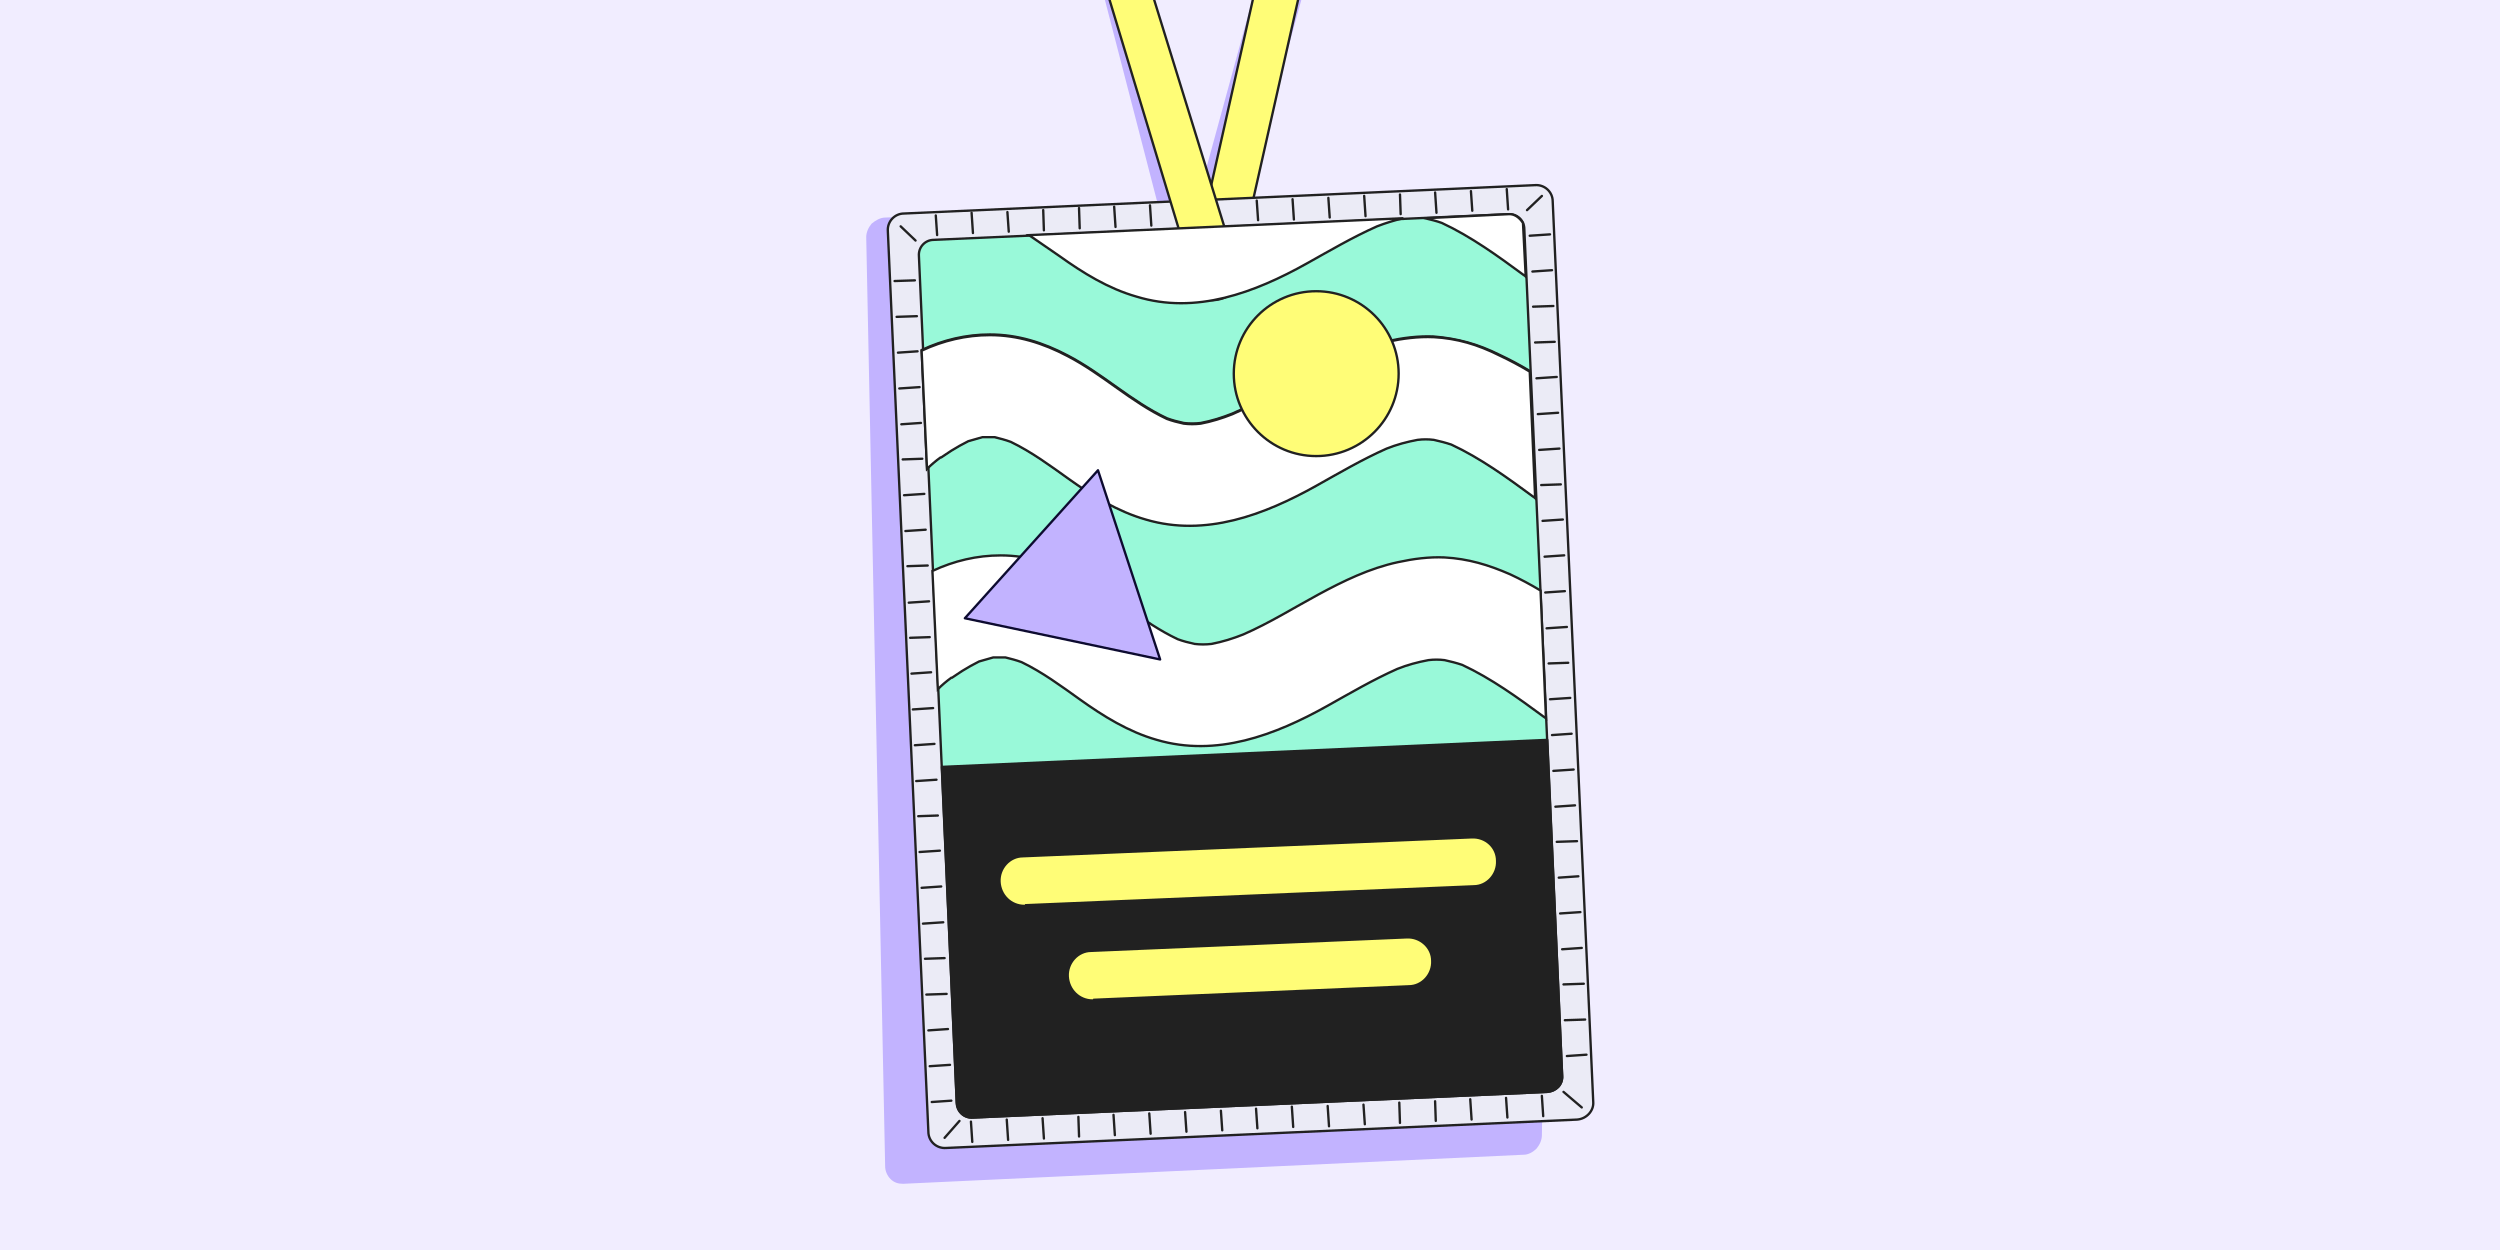 <svg version="1.1" id="Calque_1" xmlns="http://www.w3.org/2000/svg" x="0" y="0" viewBox="0 0 370 185" xml:space="preserve"><style>.tldprst2,.tldprst8{stroke:#212121;stroke-width:.35;stroke-miterlimit:10}.tldprst2{fill:#fffd77;stroke-linecap:round;stroke-linejoin:round}.tldprst8{fill:#fff}</style><path d="M-.5-.4h371v186H-.5z" fill="#f1edff"/><path d="M229.9 30.7c0-1.5-1.2-2.7-2.6-2.7h-.1l-42.8 1.9 8.3-30.3v-.2l-.1-.1h-6.9c-.1 0-.2.1-.2.1l-7.6 27.8-7.3-27.9c0-.1-.1-.1-.2-.1h-6.9c-.1 0-.1 0-.1.1v.2l8 30.9-40.4 1.8c-.7 0-1.4.4-2 .9-.5.6-.8 1.3-.8 2l2.8 137.5c0 .7.3 1.4.8 1.9s1.1.7 1.8.7h.1l91.8-4.3c.7 0 1.4-.4 1.9-.9.5-.6.8-1.3.8-2l1.7-137.3z" fill="#c2b3ff"/><path class="tldprst2" d="M185.5-.4h6.7l-9.6 42.7-6.1-2.6z"/><path d="m233.4 165.7-93.4 4.2c-1.4.1-2.6-1-2.6-2.4l-6-133.3c-.1-1.4 1-2.6 2.4-2.6l93.4-4.2c1.4-.1 2.6 1 2.6 2.4l6 133.3c.1 1.3-1 2.5-2.4 2.6z" fill="#ebebf6" stroke="#212121" stroke-width=".35" stroke-linecap="round" stroke-linejoin="round" stroke-miterlimit="10"/><path d="m229 161.6-85 3.8c-1.3.1-2.4-.9-2.4-2.2L136 37.9c-.1-1.3.9-2.4 2.2-2.4l85-3.8c1.3-.1 2.4.9 2.4 2.2l5.6 125.3c.1 1.3-.9 2.3-2.2 2.4z" fill="#99f9d9" stroke="#212121" stroke-width=".35" stroke-linecap="round" stroke-linejoin="round" stroke-miterlimit="10"/><circle cx="179.4" cy="39.7" r="4.9" fill="#212121"/><path class="tldprst2" d="M183.1 39.7 170.7-.4h-6.6L177 42.3"/><path d="M141.6 163.2c.1 1.3 1.1 2.3 2.4 2.2l85-3.8c1.3-.1 2.3-1.1 2.2-2.4l-2.2-49.7-89.6 4 2.2 49.7z" fill="#212121" stroke="#212121" stroke-width=".35" stroke-linecap="round" stroke-linejoin="round" stroke-miterlimit="10"/><path d="m133.3 33.5 2.2 2.1m90.5-4.5 2.2-2.1m3.2 132.6 2.7 2.3m-92.1 2-2.2 2.5m-1.9-5.3 2.9-.2m-3.2-5.1 3-.2m-3.2-5.1 2.9-.2m-3.2-5.1 3-.1m-3.2-5.2 2.9-.1m-3.2-5.1 3-.2m-3.2-5.1 2.9-.2m-3.2-5.1 3-.2m-3.2-5.1 2.9-.1m-3.2-5.1 3-.2m-3.2-5.1 2.9-.2m-3.2-5.1 3-.2m-3.2-5.1 2.9-.2m-3.1-5.1 2.9-.1m-3.1-5.1 3-.2m-3.2-5.2 3-.1m-3.3-5.1 3-.2m-3.2-5.1 3-.2m-3.2-5.1 2.9-.1m-3.1-5.1 2.9-.2m-3.2-5.1 3-.2m-3.2-5.1 2.9-.2m-3.1-5.1 3-.1m-3.3-5.2 3-.1m96.5 114.8 2.9-.2m-3.2-5.1 3-.1m-3.2-5.2 3-.1m-3.2-5.1 2.9-.2m-3.2-5.1 3-.2m-3.2-5.1 2.9-.2m-3.2-5.1 3-.1m-3.2-5.1 2.9-.2m-3.2-5.1 3-.2m-3.2-5.1 2.9-.2m-3.2-5.1 3-.2m-3.2-5.1 2.9-.1m-3.2-5.1 3-.2m-3.2-5.1 2.9-.2m-3-5.1 2.9-.2m-3.2-5.1 3-.2m-3.2-5.1 2.9-.1m-3.2-5.1 3-.2m-3.2-5.1 3-.2m-3.2-5.1 3-.2m-3.2-5.1 2.9-.1m-3.2-5.2 3-.1m-3.1-5.1 2.9-.2m-3.3-5.1 3-.2m-6.2-3.7-.2-3m-5.1 3.2-.2-2.9m-5.1 3.2-.2-3m-5.1 3.2-.1-2.9m-5.1 3.2-.2-3m-5.1 3.2-.2-2.9m-5.1 3.2-.2-3m-5.1 3.1-.2-2.9m-15.6 3.7-.2-3m-5.1 3.2-.2-3m-5.1 3.2-.1-3m-5.2 3.3-.1-3m-5.1 3.2-.2-2.9m-5.1 3.1-.2-3m-5.1 3.3-.2-2.9m89.9 133.3-.2-3m-5.1 3.2-.2-2.9m-5.1 3.2-.2-3m-5.1 3.2-.1-2.9m-5.2 3.2-.1-3m-5.1 3.2-.2-2.9m-5.1 3.2-.2-3m-5.1 3.1-.2-3m-5.1 3.2-.2-2.9m-5 3.2-.2-2.9m-5.1 3.1-.2-2.9m-5.1 3.2-.2-3M165 168l-.2-3m-5.1 3.2-.1-2.9m-5.1 3.2-.2-3m-5.1 3.2-.2-3m-5.1 3.3-.2-3" fill="none" stroke-linecap="round" stroke-linejoin="round" stroke="#212121" stroke-width=".35" stroke-miterlimit="10"/><path class="tldprst8" d="M212.2 49.8c-2.3-.1-4.6.2-6.9.7-4.2.9-8.1 2.8-11.8 4.8-3.7 2-7.2 4.2-11.1 5.9-1.5.6-3.1 1.1-4.7 1.4-.8.1-1.7.1-2.5 0-.9-.2-1.7-.4-2.5-.7-5.3-2.5-9.5-6.6-14.7-9.3-3.6-1.9-7.4-3.1-11.5-3.1-3.5 0-6.9.8-10.1 2.3l.8 17.5c.6-.6 1.3-1.2 2-1.7h.1c.5-.3 1-.7 1.5-1 .8-.5 1.7-1 2.5-1.4l2.1-.6h1.8c.8.2 1.6.4 2.4.7 3.1 1.5 5.8 3.5 8.6 5.5 3.5 2.5 7.2 4.8 11.4 6 8.8 2.6 17.5-.7 25.2-5 3.4-1.9 6.8-3.9 10.4-5.5 1.5-.6 3-1 4.6-1.3.8-.1 1.6-.1 2.4 0 .9.2 1.7.4 2.6.7 4.3 2 8.3 4.9 12.1 7.7.1.1.2.1.3.2l-.8-18.7c-1.5-.9-3-1.7-4.5-2.4-3.2-1.6-6.2-2.4-9.7-2.7zm1.6 32.7c-2.3-.1-4.6.2-6.9.7-4.2.9-8.1 2.8-11.8 4.8-3.7 2-7.2 4.2-11.1 5.9-1.5.6-3.1 1.1-4.7 1.4-.8.1-1.7.1-2.5 0-.9-.2-1.7-.4-2.5-.7-5.3-2.5-9.5-6.6-14.7-9.3-3.6-1.9-7.4-3.1-11.5-3.1-3.5 0-6.9.8-10.1 2.3l.8 17.5c.6-.6 1.3-1.2 2-1.7h.1c.5-.3 1-.7 1.5-1 .8-.5 1.7-1 2.5-1.4l2.1-.6h1.8c.8.2 1.6.4 2.4.7 3.1 1.5 5.8 3.5 8.6 5.5 3.5 2.5 7.2 4.8 11.4 6 8.8 2.6 17.5-.7 25.2-5 3.4-1.9 6.8-3.9 10.4-5.5 1.5-.6 3-1 4.6-1.3.8-.1 1.6-.1 2.4 0 .9.2 1.7.4 2.6.7 4.3 2 8.3 4.9 12.1 7.7.1.1.2.1.3.2l-.8-18.9c-1.5-.9-3-1.7-4.5-2.4-3.2-1.4-6.2-2.3-9.7-2.5zM193.4 39c3.4-1.9 6.8-3.9 10.4-5.5 1.3-.5 2.6-.9 3.9-1.2l-55.4 2.5c1.5 1 3 2.1 4.5 3.1 3.5 2.5 7.2 4.8 11.4 6 8.8 2.7 17.5-.6 25.2-4.9zm29.8-7.3-12.3.6c.8.2 1.7.4 2.5.7 4.3 2 8.3 4.9 12.1 7.7.1.1.2.1.3.2l-.4-7.9c-.5-.8-1.3-1.4-2.2-1.3z"/><path class="tldprst8" d="M212.2 49.9c-2.3-.1-4.6.2-6.9.7-4.2.9-8.1 2.8-11.8 4.8-3.7 2-7.2 4.2-11.1 5.9-1.5.6-3.1 1.1-4.7 1.4-.8.1-1.7.1-2.5 0-.9-.2-1.7-.4-2.5-.7-5.3-2.5-9.5-6.6-14.7-9.3-3.6-1.9-7.4-3.1-11.5-3.1-3.5 0-6.9.8-10.1 2.3l.8 17.5c.6-.6 1.3-1.2 2-1.7h.1c.5-.3 1-.7 1.5-1 .8-.5 1.7-1 2.5-1.4l2.1-.6h1.8c.8.2 1.6.4 2.4.7 3.1 1.5 5.8 3.5 8.6 5.5 3.5 2.5 7.2 4.8 11.4 6 8.8 2.6 17.5-.7 25.2-5 3.4-1.9 6.8-3.9 10.4-5.5 1.5-.6 3-1 4.6-1.3.8-.1 1.6-.1 2.4 0 .9.2 1.7.4 2.6.7 4.3 2 8.3 4.9 12.1 7.7.1.1.2.1.3.2l-.8-18.7c-1.5-.9-3-1.7-4.5-2.4-3.2-1.6-6.2-2.5-9.7-2.7z"/><path d="m162.5 69.6-19.7 21.9 28.9 6.1z" fill="#c2b3ff" stroke="#0d0b30" stroke-width=".35" stroke-linecap="round" stroke-linejoin="round" stroke-miterlimit="10"/><circle class="tldprst2" cx="194.8" cy="55.3" r="12.2"/><path d="M151.6 133.9c-1.9 0-3.4-1.5-3.5-3.4-.1-1.9 1.4-3.6 3.3-3.6l66.4-2.8c2-.1 3.6 1.4 3.6 3.3.1 1.9-1.4 3.6-3.3 3.6l-66.4 2.8c0 .1 0 .1-.1.1zm10.1 14c-1.9 0-3.4-1.5-3.5-3.4-.1-1.9 1.4-3.6 3.3-3.6l46.7-2c1.9-.1 3.6 1.4 3.6 3.3.1 1.9-1.4 3.6-3.3 3.6l-46.7 2c0 .1-.1.1-.1.1z" fill="#fffd77"/></svg>